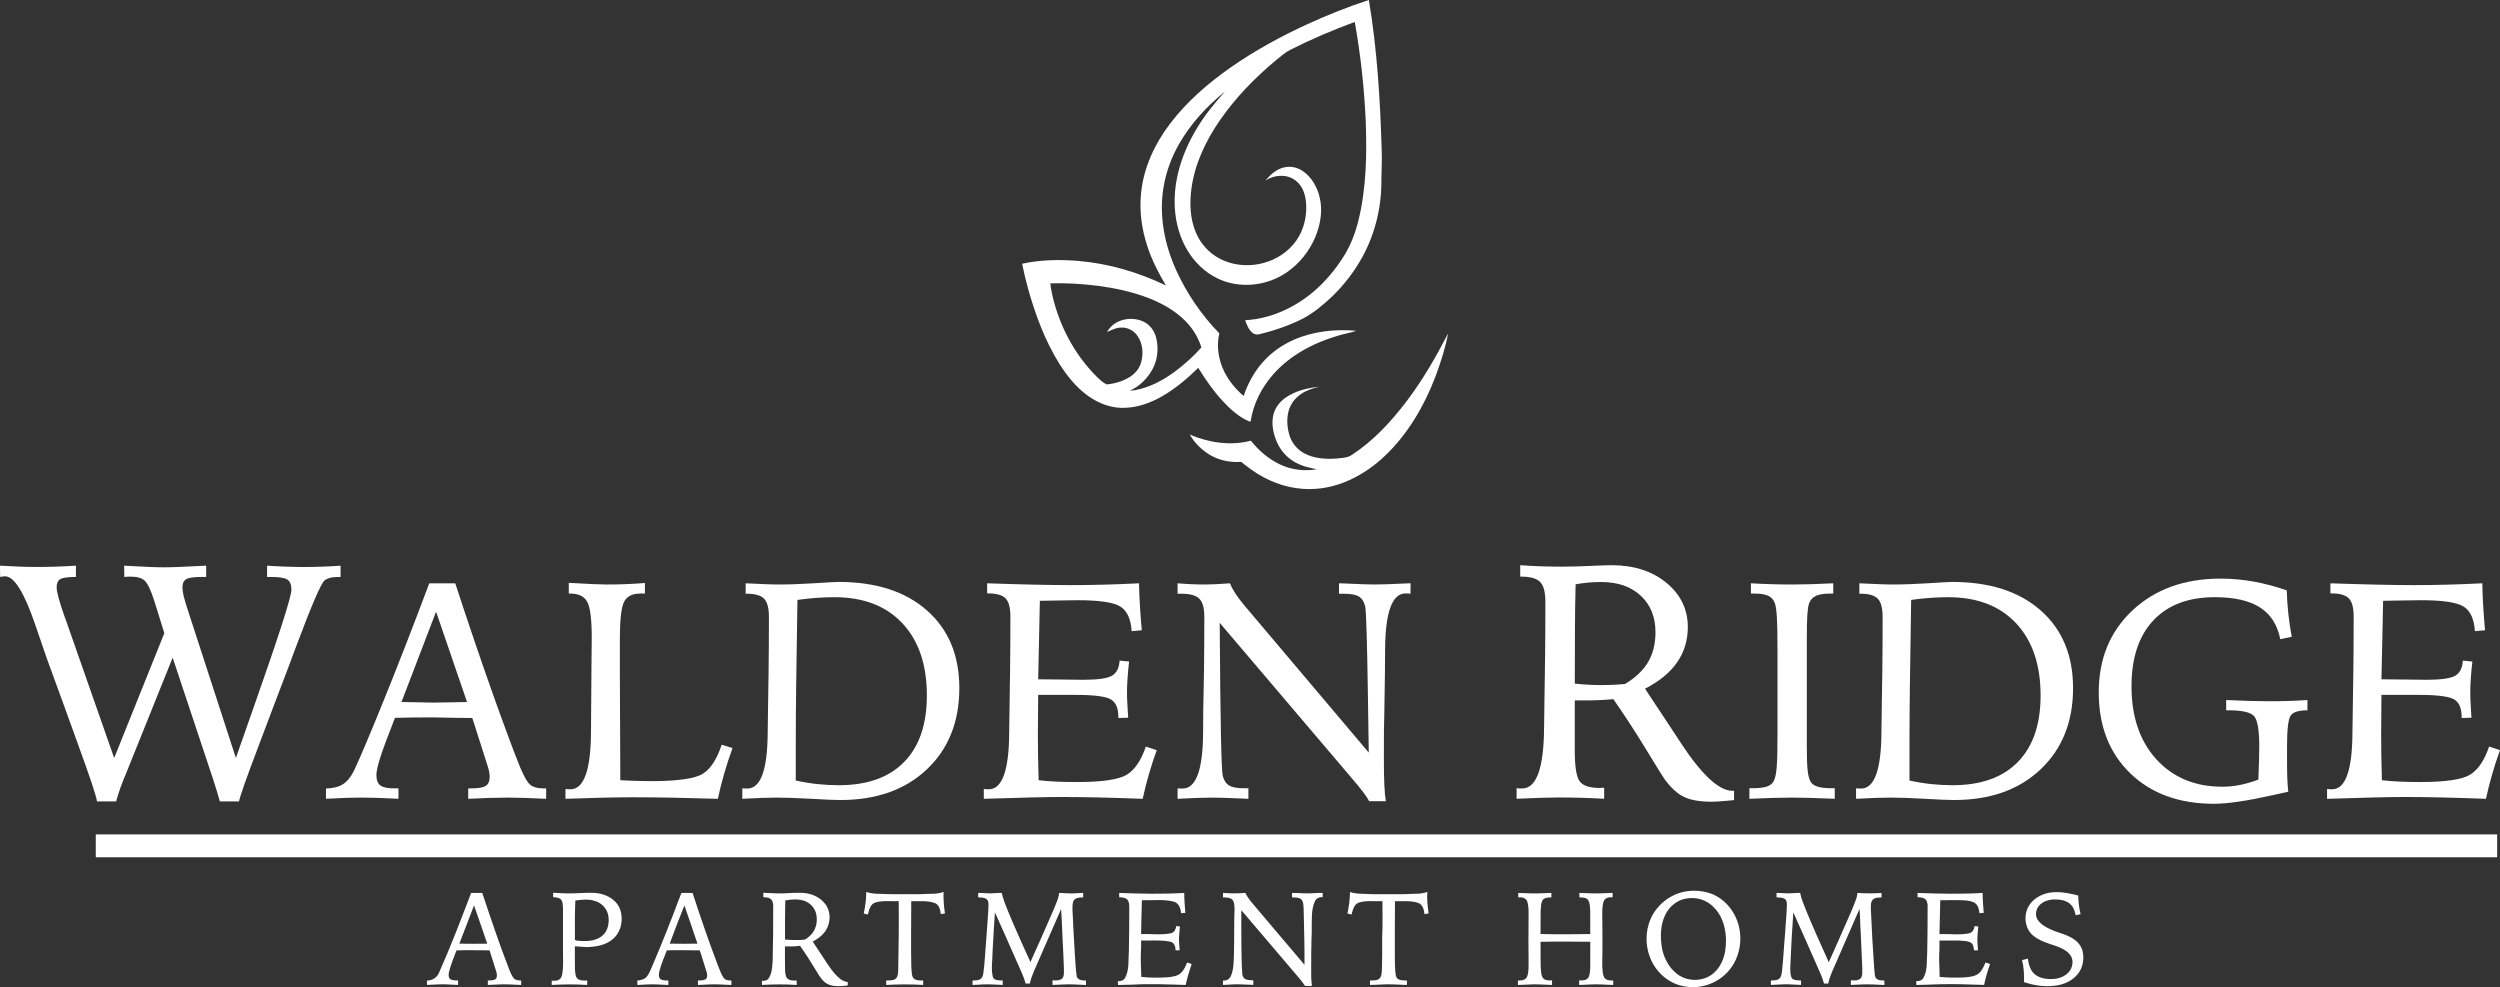 <?xml version="1.0" encoding="UTF-8"?><svg id="Layer_2" xmlns="http://www.w3.org/2000/svg" viewBox="0 0 264.237 104.339"><rect x="0" y="0" width="264.237" height="104.339" fill="#333333" stroke="none"/><defs><style>.cls-1{fill:#fff;stroke-width:0px;}</style></defs><path class="cls-1" d="M138.208,2.546c2.111-.964,4.266-1.831,6.474-2.546.873,5.22,1.199,10.516,1.353,15.802.058,1.158-.034,2.316-.03,3.474-.013,2.787-.712,5.576-2.079,8.01-.826,1.483-1.881,2.837-3.097,4.019-.924.886-1.92,1.712-3.044,2.332-1.486.761-3.078,1.304-4.7,1.69-.183.048-.373.022-.545-.04-.515-.312-.747-.9-.934-1.442,2.651-.139,5.183-1.295,7.2-2.993,1.259-1.066,2.331-2.346,3.206-3.743.732-1.141,1.215-2.423,1.549-3.732.857-3.444.919-7.027.791-10.556-.157-3.521-.542-7.033-1.16-10.503-2.302.852-4.566,1.81-6.756,2.917-.592.289-1.082.736-1.589,1.144-2.221,1.853-4.26,3.947-5.907,6.33-1.494,2.161-2.663,4.608-3.013,7.231-.201,1.548-.15,3.178.47,4.631.491,1.177,1.393,2.183,2.529,2.77,2.506,1.317,5.872.694,7.725-1.454,1.131-1.284,1.579-3.081,1.36-4.761-.11-.795-.451-1.606-1.122-2.083-.921-.673-2.229-.579-3.145.051.509-.615,1.136-1.194,1.93-1.391.684-.186,1.432-.022,2.013.37.939.632,1.526,1.68,1.791,2.763.346,1.419.09,2.927-.473,4.256-.624,1.462-1.649,2.757-2.957,3.663-2.132,1.499-5.093,1.816-7.438.632-1.28-.632-2.339-1.665-3.077-2.88-.839-1.378-1.278-2.979-1.363-4.583-.159-2.924.801-5.81,2.295-8.294.846-1.433,1.903-2.725,3.014-3.957-1.914,1.539-3.615,3.382-4.842,5.519-.829,1.444-1.408,3.034-1.671,4.679-.483,2.971.138,6.031,1.376,8.745,1.117,2.443,2.665,4.69,4.534,6.618-.321,1.352-.093,2.8.519,4.037.488.996,1.215,1.861,2.049,2.585.447-1.31,1.112-2.558,2.04-3.591.898-1.014,2.029-1.812,3.269-2.353,2.065-.907,4.372-1.145,6.604-.949-.619.222-1.278.304-1.903.51-2.594.751-5.097,2.062-6.898,4.114-1.219,1.397-2.108,3.117-2.368,4.964-.039-.002-.115-.005-.153-.007-1.112-.474-2.016-1.312-2.83-2.184-.974-1.064-1.801-2.254-2.557-3.479-1.167,1.139-2.422,2.206-3.842,3.017-1.153.653-2.431,1.138-3.766,1.2-1.425.104-2.842-.403-3.994-1.22-1.269-.903-2.265-2.137-3.09-3.447-1.531-2.468-2.544-5.221-3.319-8.009-.228-.843-.436-1.691-.602-2.547,1.954-.424,3.976-.46,5.963-.294,3.207.272,6.336,1.204,9.234,2.59-.769-1.289-1.464-2.632-1.935-4.061-.618-1.824-.889-3.776-.693-5.695.263-2.668,1.427-5.179,3.035-7.3,1.784-2.365,4.055-4.322,6.473-6.014,2.548-1.77,5.28-3.264,8.098-4.558M111.012,29.947c.075.674.221,1.337.398,1.99.813,2.996,2.386,5.8,4.609,7.977.294.266.586.564.961.715.872-.081,1.748-.343,2.488-.821.533-.35.966-.873,1.138-1.495.27-.941.182-2.026-.398-2.836-.389-.556-1.067-.904-1.748-.854-.521.013-.987.263-1.448.475.716-1.379,2.65-1.75,3.96-1.047.637.344,1.07.989,1.239,1.684.26,1.073.148,2.244-.364,3.227-.534.995-1.37,1.865-2.412,2.321.164-.007.33-.013.496-.04,1.551-.273,2.972-1.028,4.23-1.954,1.022-.757,1.972-1.614,2.821-2.563-.324-1.047-.911-2.007-1.68-2.784-1.089-1.115-2.482-1.88-3.922-2.446-1.682-.648-3.455-1.033-5.238-1.274-1.699-.219-3.415-.325-5.128-.276"/><path class="cls-1" d="M153.009,35.343l.053-.084c-.306,1.55-.79,3.062-1.34,4.543-1.202,3.127-2.932,6.112-5.388,8.423-1.98,1.865-4.521,3.253-7.27,3.444-1.89.142-3.802-.311-5.467-1.204-.869-.447-1.649-1.041-2.41-1.647-1.284.095-2.607-.216-3.663-.967-.716-.502-1.336-1.155-1.77-1.917,2.017.854,4.31,1.213,6.454.645.82,1.028,1.847,1.917,3.037,2.49,1.214.588,2.609.756,3.936.533-.609-.15-1.238-.241-1.812-.506-1.056-.436-1.931-1.284-2.39-2.331-.391-.889-.616-1.898-.405-2.863.166-.776.68-1.443,1.327-1.888,1.047-.72,2.321-1.016,3.568-1.14-.684.155-1.37.364-1.952.769-.615.411-1.095,1.03-1.302,1.743-.246.835-.178,1.738.059,2.568.232.818.798,1.533,1.546,1.941,1.089.595,2.38.662,3.594.555.497-.06,1.038-.069,1.466-.368,2.256-1.469,4.11-3.47,5.734-5.599,1.7-2.227,3.104-4.66,4.394-7.141"/><path class="cls-1" d="M10.123,88.189h253.814c-.001.807-.001,1.614,0,2.42H10.123v-2.42Z"/><path class="cls-1" d="M178.307,94.2c.893-.127,1.824-.023,2.67.297,1.213.496,2.149,1.555,2.614,2.768.623,1.626.422,3.567-.602,4.989-1.064,1.532-3.052,2.343-4.884,2.012-1.563-.225-2.913-1.335-3.57-2.75-.642-1.365-.681-3.01-.071-4.392.673-1.542,2.172-2.697,3.843-2.923M178.391,94.948c-1.035.099-1.933.813-2.377,1.736-.526,1.076-.55,2.329-.357,3.492.189,1.066.733,2.091,1.596,2.762,1.113.872,2.852.84,3.905-.115.67-.601,1.053-1.465,1.192-2.344.23-1.555-.017-3.3-1.123-4.491-.695-.796-1.794-1.194-2.837-1.04"/><path class="cls-1" d="M97.937,94.48c.601-.013,1.226.017,1.795-.213-.032.76.028,1.522.144,2.273-.148.022-.294.05-.438.08-.046-.449-.171-.999-.643-1.177-.795-.282-1.654-.167-2.48-.192-.002,2.309-.044,4.618.006,6.926.03.356.02.727.134,1.069.195.42.732.382,1.121.386-.003.157-.003.313,0,.472-1.302-.08-2.604-.077-3.905.001-.001-.159-.001-.318,0-.474.334-.009.715.031.998-.183.251-.242.247-.619.268-.942.052-2.419.076-4.839.05-7.259-.811.038-1.644-.088-2.438.13-.554.16-.696.794-.818,1.282-.148-.033-.295-.068-.44-.102.161-.75.267-1.516.268-2.284.505.188,1.05.198,1.584.204.907.062,1.818.021,2.728.032.687-.01,1.378.026,2.065-.03"/><path class="cls-1" d="M149.149,94.477c.575-.006,1.171.007,1.715-.211-.066.759.032,1.521.134,2.272-.147.023-.291.05-.434.081-.057-.445-.173-.997-.643-1.177-.795-.28-1.653-.167-2.479-.191-.019,1.947-.017,3.895-.016,5.844.009.657-.001,1.318.096,1.97.03.197.147.398.344.47.268.104.559.093.843.105-.007.154-.008.309-.012.466-.951-.03-1.903-.116-2.854-.038-.349.012-.697.015-1.044.037-.002-.159-.002-.317,0-.473.372-.016.879.046,1.105-.327.169-.321.141-.7.165-1.05.027-1.077.022-2.153.021-3.229.059-1.258.032-2.52.026-3.779-.83.043-1.686-.1-2.492.149-.522.185-.646.791-.771,1.264-.148-.031-.294-.067-.437-.102.161-.748.258-1.512.273-2.278.534.192,1.106.19,1.666.201.715.057,1.432.019,2.149.03.881-.012,1.765.029,2.646-.032"/><path class="cls-1" d="M215.118,95.001c.641-.508,1.477-.72,2.285-.707.766-.004,1.516.178,2.258.358.013.664.089,1.328.246,1.975-.176.032-.349.069-.521.104-.084-.396-.199-.808-.495-1.101-.446-.463-1.128-.577-1.743-.563-.602.001-1.234.202-1.635.667-.353.405-.44,1.047-.13,1.502.346.496.899.797,1.444,1.034.767.35,1.631.487,2.333.979.461.295.828.748.96,1.286.197.828.029,1.76-.519,2.427-.499.615-1.242,1-2.01,1.158-1.22.246-2.489.073-3.661-.314.011-.782-.01-1.569-.206-2.33.201-.057.406-.103.61-.156.08.591.241,1.225.707,1.635.532.461,1.275.552,1.954.521.687-.033,1.401-.321,1.798-.905.317-.48.376-1.172.012-1.642-.374-.489-.96-.748-1.523-.949-.848-.282-1.744-.534-2.433-1.131-.538-.466-.79-1.194-.76-1.894.01-.767.414-1.5,1.027-1.954"/><path class="cls-1" d="M49.797,94.38c.39-.001.781,0,1.173-.003.905,2.706,1.81,5.415,2.845,8.075.133.321.255.657.475.93.189.24.519.243.797.256-.001.154-.001.308,0,.464-.388-.022-.777-.018-1.164-.051-.787-.048-1.574.029-2.361.054v-.47c.281-.016.602.008.841-.167.179-.202.119-.509.059-.747-.235-.76-.487-1.514-.72-2.274-1.165.004-2.33-.043-3.495.005-.276.751-.597,1.488-.789,2.268-.063.264-.086.613.165.792.245.121.526.115.793.121-.001.155-.001.311.001.469-.398-.026-.797-.023-1.194-.058-.699-.039-1.395.037-2.093.056-.002-.153-.002-.306-.004-.458.566-.006,1.093-.333,1.292-.871,1.229-2.757,2.304-5.576,3.378-8.394M50.103,95.697c-.526,1.343-1.035,2.694-1.552,4.041.982.022,1.965.018,2.947.003-.468-1.347-.913-2.702-1.396-4.044"/><path class="cls-1" d="M58.464,94.362c.391.026.784.022,1.176.057,1.102.055,2.204-.109,3.304-.036,1.034.084,2.115.615,2.546,1.605.451,1.093.202,2.508-.729,3.278-.635.536-1.474.755-2.287.808-.571.08-1.141-.035-1.712-.055.004.828-.013,1.655.007,2.482.044.313.022.681.254.928.288.24.691.222,1.043.202-.002.157-.002.314-.001.472-1.251-.08-2.501-.074-3.752,0-.001-.147-.001-.295-.001-.441.264-.011.556.031.786-.128.188-.11.275-.323.317-.525.169-.907.075-1.828.089-2.741,0-1.434.002-2.867,0-4.301-.025-.286-.009-.603-.177-.849-.203-.261-.563-.265-.862-.293-.001-.155-.002-.308-.001-.462M60.809,95.181c-.055,1.389-.057,2.779-.043,4.169.199.12.469.062.696.111.737.034,1.542-.049,2.147-.514.668-.518.835-1.466.664-2.254-.143-.729-.755-1.305-1.462-1.488-.652-.195-1.339-.119-2.001-.023"/><path class="cls-1" d="M71.93,94.611c.041-.09.059-.259.2-.23.358-.007.714,0,1.073,0,.829,2.557,1.708,5.099,2.658,7.614.193.46.336.95.627,1.361.181.263.532.27.819.282-.001.155-.001.31.001.468-.405-.029-.809-.022-1.212-.057-.777-.042-1.552.034-2.327.055-.001-.158-.001-.314.001-.469.262-.009.54,0,.785-.112.234-.152.219-.476.152-.712-.225-.794-.507-1.57-.737-2.361-1.164-.004-2.327-.04-3.49-.002-.282.719-.578,1.435-.779,2.181-.058.267-.121.597.068.828.244.193.577.168.871.178-.002.155-.002.31,0,.469-.388-.025-.776-.02-1.163-.054-.703-.041-1.405.029-2.106.057-.007-.153-.01-.307-.012-.458.327-.059.693-.097.934-.352.317-.326.453-.773.643-1.175,1.061-2.478,2.048-4.987,2.994-7.511M70.781,99.739c.979.019,1.957.019,2.937-.001-.45-1.351-.92-2.696-1.381-4.042-.541,1.338-1.044,2.693-1.555,4.043"/><path class="cls-1" d="M80.683,94.361c.678.026,1.355.083,2.034.066.716-.036,1.434-.079,2.151-.055.927.055,1.87.473,2.412,1.249.617.886.502,2.169-.187,2.983-.322.394-.753.676-1.194.918.393.588.778,1.182,1.172,1.77.504.77.999,1.576,1.724,2.164.228.196.515.297.809.349-.005.118-.009.236-.009.358-.682.068-1.399.151-2.05-.118-.554-.255-.889-.793-1.19-1.296-.578-.941-1.154-1.887-1.797-2.785-.527.081-1.061.071-1.592.068.006.853-.016,1.706.013,2.559.017.265.044.551.193.782.253.292.681.276,1.035.263-.003.154-.003.31-.001.468-1.223-.081-2.447-.076-3.67,0-.002-.147-.002-.291-.001-.435.252.002.547-.017.699-.254.372-.539.378-1.224.432-1.853.046-1.838.061-3.677.059-5.515-.004-.309.027-.65-.157-.917-.203-.273-.578-.282-.885-.303-.003-.157-.003-.312-.002-.466M82.999,95.17c-.022,1.38-.042,2.76-.028,4.14.68.05,1.365.073,2.045.012.258-.093.464-.297.662-.481.586-.56.764-1.449.593-2.221-.142-.681-.692-1.246-1.355-1.437-.623-.183-1.286-.125-1.917-.013"/><path class="cls-1" d="M103.387,94.379c.555-.019,1.109.092,1.665.028.273-.025.549-.029.826-.03.138.668.415,1.296.664,1.929.746,1.812,1.558,3.597,2.367,5.381.665-1.431,1.279-2.887,1.923-4.329.344-.774.689-1.551.976-2.348.076-.204.112-.419.13-.633.572.011,1.143.082,1.717.041.275-.027.553-.03.832-.039-.002.156-.001.312.001.469-.383.017-.926.019-1.065.465-.138.567-.039,1.161-.02,1.738.034,1.297.149,2.589.205,3.885.065.753.079,1.512.196,2.26.106.42.627.437.98.441-.003.156-.003.311.001.469-.406-.027-.81-.02-1.213-.055-.776-.045-1.551.032-2.326.053-.001-.166-.001-.33-.001-.493.309.023.645.042.928-.112.22-.141.272-.423.278-.665.015-.693-.06-1.383-.067-2.076-.095-1.559-.121-3.12-.231-4.678-.765,1.73-1.514,3.47-2.274,5.204-.361.884-.834,1.732-1.031,2.676-.15-.004-.299-.004-.445-.004-.213-.782-.584-1.509-.904-2.25-.782-1.758-1.542-3.525-2.342-5.272-.105,1.385-.17,2.774-.249,4.162.004.888-.185,1.794.031,2.669.152.406.687.344,1.04.371-.002.155-.001.309.001.468-.721-.024-1.441-.1-2.161-.052-.343.03-.685.03-1.027.052-.001-.158-.001-.313.001-.468.265-.007.548,0,.793-.122.224-.132.311-.4.347-.643.146-.998.173-2.007.266-3.009.084-1.326.21-2.65.275-3.977-.002-.279.05-.612-.167-.828-.253-.214-.611-.182-.918-.208-.003-.158-.004-.315-.002-.47"/><path class="cls-1" d="M118.292,94.377c2.292.088,4.588.14,6.879,0-.015.705.075,1.408.111,2.112-.155.009-.304.021-.454.027-.019-.509-.25-1.104-.802-1.223-1.087-.276-2.223-.108-3.332-.142-.041,1.192-.064,2.386-.085,3.58,1.035-.047,2.085.123,3.11-.081.376-.059.566-.428.602-.773.129.016.257.032.391.048-.032.392-.076.784-.098,1.178-.025.449.054.896.068,1.344-.144-.001-.286-.001-.425,0-.004-.381-.146-.844-.577-.917-1.009-.207-2.048-.093-3.07-.122-.005.398.016.798-.025,1.195-.043.883.034,1.765.042,2.648.951.107,1.915.099,2.87.038.48-.064,1.021-.122,1.367-.503.293-.291.455-.677.605-1.055.158.057.321.112.483.168-.25.723-.472,1.457-.63,2.206-1.873-.056-3.749-.146-5.62-.033-.513.009-1.025.024-1.537.036-.004-.138-.008-.273-.011-.408.309.029.644-.085.785-.383.441-.87.299-1.875.378-2.813.019-1.429.046-2.858.039-4.287-.007-.361.045-.755-.157-1.075-.203-.284-.593-.285-.905-.314-.002-.151-.002-.3,0-.449"/><path class="cls-1" d="M129.268,94.377c.785.06,1.572.064,2.358-.002.297.633.791,1.136,1.231,1.67,1.677,1.973,3.337,3.959,5.021,5.926.017-1.811-.043-3.619-.078-5.428-.033-.442.026-.909-.143-1.327-.207-.395-.718-.35-1.094-.364-.003-.158-.004-.317-.002-.473.419.001.839.006,1.258.042.661.032,1.319-.059,1.981-.043-.002.15-.002.302.001.456-.347-.054-.706.12-.836.454-.38.861-.298,1.828-.323,2.745.024.634-.047,1.266-.034,1.901-.039,1.021-.009,2.043-.02,3.065-.01.403.036.804.074,1.205-.246-.002-.491-.002-.736.002-.268-.437-.608-.822-.94-1.21-1.928-2.264-3.855-4.53-5.785-6.792-.02,1.271.01,2.542.009,3.813.022.989.016,1.978.096,2.964.032.217.147.441.361.528.255.094.532.096.8.105-.002.16-.003.321-.001.484-.698-.014-1.395-.088-2.094-.055-.37.032-.741.035-1.11.058-.001-.156-.001-.31.002-.462.335.032.677-.123.815-.443.338-.732.308-1.563.343-2.351.038-1.598.004-3.199.063-4.796-.036-.34.003-.753-.281-1-.268-.205-.628-.184-.947-.204.004-.158.005-.315.009-.469"/><path class="cls-1" d="M160.471,94.377c.584.004,1.166.062,1.75.05.585.013,1.167-.048,1.752-.049-.003.156-.002.313-.001.47-.337.009-.764.007-.958.336-.153.336-.142.715-.175,1.076-.022.819,0,1.639-.012,2.459,1.75.055,3.503.027,5.255.006-.004-.811.003-1.623-.004-2.433-.022-.376-.022-.773-.186-1.118-.202-.32-.622-.319-.956-.325-.001-.159-.001-.317.001-.472.58,0,1.157.061,1.738.049.589.013,1.177-.047,1.766-.051-.002.154-.002.309.003.466-.343-.032-.779.031-.928.39-.177.469-.16.984-.166,1.48.032,1.24.011,2.481.017,3.722.013.759-.064,1.523.028,2.279.04.266.074.576.306.752.227.182.533.165.808.172-.002.155-.002.311.001.469-.42-.026-.841-.021-1.259-.057-.782-.039-1.562.033-2.342.057-.003-.164-.003-.327-.002-.487.347.031.789.015.996-.318.147-.324.162-.692.178-1.042.004-.907,0-1.814.002-2.72-1.75-.01-3.501-.035-5.252.004.01.888-.014,1.776.012,2.662.04.379.022.786.209,1.131.224.306.649.31.992.281-.003.162-.003.325,0,.489-.854-.023-1.707-.112-2.561-.041-.35.019-.699.018-1.046.041-.002-.157-.002-.314.001-.469.344.008.796-.025.96-.389.213-.523.151-1.105.165-1.656-.02-1.544-.023-3.09,0-4.633-.013-.579.05-1.186-.166-1.737-.163-.344-.585-.415-.924-.378-.004-.157-.003-.312,0-.467"/><path class="cls-1" d="M187.77,94.379c.556-.019,1.109.092,1.664.028.275-.026.553-.031.833-.027.13.668.415,1.292.659,1.926.741,1.816,1.565,3.596,2.365,5.387.632-1.355,1.211-2.737,1.824-4.101.368-.831.743-1.661,1.052-2.516.086-.225.137-.46.154-.698.849.06,1.698.057,2.548.002-.003.156-.001.312.001.469-.323.023-.703.004-.943.255-.233.288-.185.683-.184,1.028.085,2.088.208,4.176.353,6.261.054.319.01.666.158.964.213.272.597.27.913.28-.003.156-.003.311.001.469-.406-.028-.81-.021-1.213-.056-.776-.045-1.551.032-2.326.053-.002-.166-.002-.33,0-.493.353.02.793.066,1.054-.227.202-.277.142-.645.155-.966-.051-1.295-.121-2.59-.17-3.886-.067-.815-.043-1.635-.132-2.449-.754,1.714-1.496,3.433-2.247,5.147-.368.904-.853,1.767-1.056,2.73-.151-.003-.299-.004-.446-.003-.167-.641-.458-1.241-.722-1.847-.84-1.891-1.663-3.789-2.519-5.673-.145,1.963-.246,3.93-.324,5.899.022.364-.013.776.196,1.096.262.211.626.185.944.202-.002.155-.002.308.001.466-.721-.02-1.44-.101-2.159-.049-.344.028-.687.027-1.029.05-.002-.158-.002-.313.001-.468.283-.009.595.004.846-.154.236-.176.279-.492.318-.764.159-1.279.198-2.568.32-3.851.056-1.024.166-2.043.202-3.068-.002-.268.032-.602-.213-.782-.26-.165-.584-.147-.876-.168-.004-.158-.004-.315-.002-.47"/><path class="cls-1" d="M202.676,94.377c2.291.088,4.587.141,6.878,0-.013.705.077,1.408.113,2.111-.156.01-.306.022-.454.027-.033-.356-.112-.741-.382-.997-.281-.254-.677-.291-1.034-.344-.907-.077-1.815-.013-2.721-.023-.032,1.193-.064,2.386-.085,3.58,1.035-.048,2.086.125,3.11-.081.376-.059.566-.428.602-.773.128.016.256.032.392.048-.036.586-.143,1.171-.084,1.759.022.253.044.508.052.763-.145-.001-.287-.001-.426,0-.026-.281-.05-.613-.298-.793-.383-.238-.854-.194-1.284-.243-.688-.01-1.376-.001-2.064-.004-.005.454.017.908-.026,1.361-.034.828.045,1.654.043,2.482.874.103,1.759.089,2.638.056.432-.039.88-.079,1.276-.269.494-.267.73-.81.932-1.305.158.057.32.111.484.167-.255.721-.474,1.456-.631,2.204-1.158-.022-2.315-.093-3.474-.084-1.23-.014-2.457.074-3.686.087-.005-.138-.009-.273-.011-.408.285.019.608-.059.754-.333.468-.823.332-1.806.407-2.711.023-1.425.048-2.849.041-4.276-.019-.413.075-.868-.156-1.238-.201-.288-.594-.29-.906-.314-.003-.151-.003-.301,0-.45"/><path class="cls-1" d="M12.069,80.113l5.3-13.192-1.053-3.384c-.368-1.151-.708-1.871-1.018-2.159-.311-.287-.8-.432-1.468-.432-.184,0-.326.004-.423.009-.098.006-.187.014-.268.025l-.017-1.191c1.059.058,1.91.101,2.555.13.645.029,1.197.043,1.658.043.437,0,.998-.014,1.684-.043.684-.029,1.608-.072,2.771-.13v1.191h-.466c-.829,0-1.376.078-1.641.234-.265.155-.398.446-.398.872,0,.254.043.564.13.932.086.37.29,1.036.613,2.004l4.904,15.091c.449-1.255,1.059-2.992,1.83-5.215,2.693-7.642,4.04-11.833,4.04-12.569,0-.518-.139-.872-.415-1.062-.276-.19-.846-.285-1.709-.285h-.449v-1.191c.725.046,1.418.081,2.08.103.662.023,1.263.034,1.804.034.622,0,1.257-.011,1.908-.034.65-.022,1.31-.058,1.977-.103v1.191h-.276c-.322,0-.595.03-.82.086-.224.059-.423.15-.595.277-.369.288-1.388,2.659-3.056,7.114l-.76,2.037-1.45,3.815c-.426,1.14-.99,2.636-1.693,4.49-1.266,3.327-1.962,5.295-2.088,5.905h-2.021c-.161-.598-.408-1.409-.742-2.434-.115-.346-.196-.587-.242-.726l-4.005-12.035-4.663,11.586c-.034.093-.103.265-.207.518-.484,1.117-.852,2.147-1.105,3.09h-2.02c-.08-.576-.759-2.613-2.037-6.112-.599-1.647-1.07-2.953-1.416-3.92l-1.883-5.164c-.31-.874-.708-2.031-1.191-3.47-1.163-3.419-2.228-5.128-3.195-5.128-.058,0-.123.005-.199.017-.075.012-.181.029-.319.051l-.017-1.191c.737.046,1.434.081,2.089.103.657.023,1.26.034,1.813.034.656,0,1.329-.011,2.02-.034.691-.022,1.392-.058,2.106-.103v1.191c-.829,0-1.376.075-1.641.225-.264.149-.397.443-.397.88,0,.472.281,1.508.846,3.107l.069.174,5.163,14.745Z"/><path class="cls-1" d="M45.371,61.652h2.746c1.383,4.228,2.695,8.088,3.934,11.581,1.239,3.493,2.216,6.118,2.929,7.874.425,1.013.792,1.636,1.102,1.869.308.235.75.352,1.324.352h.32v1.102c-.83-.043-1.589-.075-2.275-.096-.686-.021-1.265-.032-1.732-.032-.596,0-1.251.011-1.963.032-.712.022-1.469.053-2.267.096v-1.102h.303c.755,0,1.272-.087,1.549-.264.276-.176.415-.499.415-.969,0-.171-.022-.359-.064-.568-.042-.208-.112-.455-.208-.744l-1.564-4.895c-.405,0-.958-.004-1.66-.016-1.276-.032-2.096-.047-2.457-.047-.724,0-1.408.002-2.052.007-.644.005-1.311.019-2.003.04-.755,1.909-1.272,3.301-1.549,4.175-.277.875-.415,1.498-.415,1.872,0,.523.138.888.415,1.096.277.208.772.311,1.485.311h.431v1.102c-.777-.043-1.503-.075-2.178-.096-.676-.021-1.28-.032-1.812-.032-.425,0-.958.011-1.596.032-.639.022-1.33.053-2.076.096v-1.086c.755-.022,1.355-.173,1.796-.455s.828-.754,1.158-1.414c.595-1.246,1.652-3.741,3.168-7.483,1.516-3.743,3.116-7.857,4.797-12.34M46.09,64.652l-3.655,9.546c.202,0,.495.005.878.016,1.202.032,2.022.048,2.458.048.532,0,1.495-.016,2.889-.048.308-.011.543-.016.703-.016l-3.272-9.546Z"/><path class="cls-1" d="M60.121,61.604c1.138.064,2.003.109,2.594.135.59.027,1.067.041,1.428.041.692,0,1.37-.013,2.035-.041.665-.026,1.328-.066,1.987-.119v1.117h-.495c-.84,0-1.41.29-1.708.869-.298.58-.447,1.911-.447,3.995v3.174l.049,11.691c.595.032,1.162.056,1.699.072.538.016,1.046.024,1.525.024,2.851,0,4.69-.264,5.514-.791.825-.526,1.481-1.546,1.972-3.057l1.149.352c-.33.916-.623,1.814-.879,2.697-.255.883-.478,1.772-.67,2.666-1.766-.053-3.392-.093-4.877-.12-1.484-.025-2.875-.04-4.174-.04-.915,0-1.937.014-3.064.04-1.128.027-2.458.068-3.991.12v-1.038c.075.012.147.019.216.024.069.005.173.008.311.008,1.436-.011,2.159-2.058,2.171-6.14,0-.925.005-1.649.015-2.169l.032-4.339c0-.468.005-1.068.016-1.802.01-.734.015-1.244.015-1.532,0-1.956-.157-3.23-.47-3.82-.315-.59-.924-.885-1.828-.885h-.128v-1.133Z"/><path class="cls-1" d="M78.46,84.429v-1.102c.064,0,.133.004.208.008.075.006.181.009.319.009,1.415,0,2.133-1.974,2.155-5.923.011-.999.021-1.782.032-2.346l.063-4.247c.011-.915.019-1.805.024-2.673.005-.867.008-1.859.008-2.977,0-.915-.171-1.548-.511-1.9-.341-.351-.947-.526-1.819-.526h-.128v-1.101c.703.032,1.354.06,1.955.087.601.027,1.104.04,1.508.04,1.171,0,2.461-.045,3.87-.135,1.41-.091,2.238-.136,2.482-.136,3.958,0,7.077,1.005,9.354,3.017,2.277,2.011,3.416,4.746,3.416,8.204,0,3.554-1.141,6.415-3.424,8.581-2.283,2.166-5.335,3.248-9.154,3.248-.564,0-1.59-.042-3.08-.128-1.489-.085-2.697-.128-3.624-.128-.436,0-.968.011-1.597.032-.627.022-1.314.053-2.059.095M84.111,82.498c.776.17,1.54.295,2.29.375.751.08,1.504.12,2.259.12,3.001,0,5.302-.819,6.903-2.458,1.602-1.639,2.402-3.98,2.402-7.024,0-3.245-.862-5.789-2.586-7.63s-4.118-2.761-7.183-2.761c-.628,0-1.266.024-1.916.072-.648.048-1.314.12-1.995.216-.064,3.873-.109,6.926-.136,9.162-.027,2.235-.04,4.098-.04,5.587v4.341Z"/><path class="cls-1" d="M104.335,61.652c1.862.063,3.527.112,4.996.143,1.468.032,2.734.049,3.799.049,1.18,0,2.374-.016,3.583-.049,1.207-.032,2.434-.08,3.679-.143.011.798.042,1.615.096,2.45.053.836.117,1.673.192,2.514l-1.069.095c-.086-1.277-.479-2.141-1.182-2.593s-2.219-.679-4.549-.679c-.595,0-1.686.016-3.272.049-.319.01-.553.015-.702.015-.022,1.277-.054,2.841-.096,4.693-.043,1.852-.069,3.054-.08,3.608h.495c.629,0,1.413.007,2.355.023.942.016,1.572.024,1.891.024,1.543,0,2.562-.143,3.057-.431.495-.288.764-.819.805-1.597l1.006.096c-.075.659-.13,1.272-.168,1.835-.037.565-.055,1.086-.055,1.564,0,.277.026.873.079,1.788.022.33.038.58.049.751l-1.038.032v-.128c0-.905-.264-1.516-.79-1.836-.527-.318-1.759-.478-3.696-.478h-3.991c0,.521-.005,1.242-.015,2.162-.012.92-.016,1.583-.016,1.988,0,.703.004,1.434.016,2.195.01.761.032,1.652.063,2.674.532.063,1.136.112,1.812.143.675.032,1.417.049,2.226.049,2.671,0,4.43-.258,5.276-.774.846-.516,1.518-1.508,2.019-2.977l1.149.383c-.318.883-.601,1.751-.846,2.601-.245.853-.458,1.698-.639,2.539-1.671-.064-3.224-.112-4.661-.145-1.436-.032-2.735-.047-3.894-.047-1.586,0-4.14.059-7.661.175l-.576.016v-1.038c.075.011.147.019.216.024s.173.008.311.008c1.415,0,2.133-1.99,2.155-5.97.011-1.0.022-1.782.032-2.347l.064-4.358c.011-.936.019-1.846.024-2.729s.008-1.841.008-2.874c0-.916-.17-1.548-.511-1.9-.341-.351-.947-.526-1.819-.526h-.128v-1.069Z"/><path class="cls-1" d="M124.463,61.652c.5.042.987.075,1.461.095.473.022.939.032,1.397.032.34,0,.739-.01,1.197-.032.457-.021.952-.053,1.484-.095.139.351.33.713.575,1.085.245.373.553.782.926,1.23l13.168,15.579c-.032-1.618-.064-3.761-.096-6.433-.086-5.608-.181-8.624-.287-9.05-.128-.49-.354-.83-.679-1.023-.325-.191-.854-.287-1.587-.287h-.495v-1.101c.128,0,.319.004.575.016,1.511.074,2.576.111,3.193.111.628,0,1.723-.037,3.288-.111.223-.012.394-.016.511-.016l-.016,1.101c-.064-.01-.133-.018-.208-.023s-.175-.008-.303-.008c-1.427,0-2.15,1.985-2.17,5.953-.012,1-.016,1.783-.016,2.347l-.065,4.246c-.021.628-.033,1.274-.04,1.939-.005.666-.008,1.579-.008,2.738,0,1.287.016,2.29.048,3.009.032.719.086,1.295.16,1.731h-1.772c-.181-.424-.825-1.276-1.931-2.553l-.16-.192-13.694-16.106v.367c.063,9.961.17,15.228.318,15.803.128.489.354.83.679,1.022.324.192.843.287,1.556.287h.478v1.118c-.159-.011-.393-.022-.702-.032-1.49-.064-2.507-.095-3.049-.095-.522,0-1.099.01-1.732.032-.633.022-1.3.053-2.003.096v-1.102c.064,0,.136.003.216.008.08.005.183.008.311.008,1.426,0,2.15-1.974,2.17-5.922.011-1.0.016-1.783.016-2.347l.08-4.246c.011-.916.018-1.806.023-2.674.005-.866.009-1.859.009-2.976,0-.916-.176-1.548-.528-1.9-.351-.351-.973-.527-1.867-.527h-.431v-1.101Z"/><path class="cls-1" d="M160.301,83.306c.08.012.157.021.233.026.075.006.187.009.336.009,1.531,0,2.308-2.152,2.331-6.458.011-1.082.022-1.927.035-2.538l.068-4.714c.012-1.013.02-1.997.026-2.953.005-.954.008-1.99.008-3.107,0-.989-.183-1.675-.552-2.054-.369-.381-1.024-.57-1.969-.57h-.138v-1.209c.771.058,1.534.098,2.288.121.754.022,1.488.034,2.201.034.772,0,1.73-.026,2.875-.077,1.146-.052,1.909-.078,2.289-.078,2.359,0,4.293.622,5.8,1.865,1.508,1.243,2.262,2.803,2.262,4.679,0,1.392-.377,2.633-1.131,3.721-.754,1.087-1.885,2.017-3.393,2.788l3.23,4.886c.114.184.287.449.517.794,2.233,3.408,4.064,5.111,5.491,5.111h.173v.984c-.161.012-.403.034-.725.069-.748.068-1.295.103-1.641.103-1.22,0-2.184-.165-2.892-.492-.709-.328-1.408-.964-2.098-1.909-.115-.149-.751-1.174-1.908-3.073-1.158-1.899-2.322-3.688-3.497-5.37-.437.047-.904.081-1.399.103-.495.023-1.042.035-1.64.035h-1.036v5.3c0,1.727.178,2.817.535,3.272.356.455,1.065.682,2.124.682.033,0,.08-.005.138-.017.058-.011.103-.017.138-.017.047,0,.084.006.112.017.029.012.05.017.06.017v1.14c-.818-.045-1.629-.08-2.435-.103-.806-.022-1.605-.034-2.4-.034-.425,0-1.024.012-1.795.034-.771.023-1.647.059-2.624.103v-1.123ZM166.448,72.256c.552.059,1.073.098,1.563.12.488.024.923.035,1.302.035.322,0,.692-.008,1.105-.025.415-.018.864-.05,1.346-.096,1.106-.666,1.918-1.442,2.435-2.321.518-.88.777-1.931.777-3.152,0-1.6-.518-2.884-1.553-3.849-1.036-.968-2.429-1.451-4.179-1.451-.472,0-.932.02-1.381.059-.449.041-.892.102-1.329.182-.035,1.428-.059,2.895-.069,4.404-.012,1.508-.017,3.539-.017,6.095"/><path class="cls-1" d="M185.066,61.652c.744.042,1.484.075,2.219.095.734.022,1.453.032,2.154.032.596,0,1.262-.01,1.996-.032.734-.021,1.51-.053,2.33-.095v1.085h-.272c-.692,0-1.211.08-1.556.24-.346.159-.588.426-.727.799-.085.245-.147.641-.183,1.19-.038.549-.056,1.441-.056,2.676v11.134c0,1.256.03,2.141.088,2.652.059.511.151.889.279,1.134.139.266.386.458.742.575.357.117.86.175,1.508.175h.336v1.118c-.916-.043-1.762-.075-2.539-.096-.777-.022-1.425-.032-1.947-.032-.617,0-1.314.01-2.091.032-.776.022-1.59.053-2.442.096v-1.118h.319c.66,0,1.165-.059,1.516-.175.351-.117.596-.308.734-.575.149-.288.253-.759.311-1.414.059-.656.088-1.84.088-3.554v-8.77c0-1.672-.022-2.862-.064-3.57s-.112-1.202-.207-1.478c-.129-.372-.36-.639-.695-.799-.335-.16-.854-.24-1.556-.24h-.287v-1.085Z"/><path class="cls-1" d="M196.175,84.429v-1.102c.064,0,.133.004.208.008.074.006.181.009.319.009,1.415,0,2.132-1.974,2.154-5.923.011-.999.022-1.782.032-2.346l.064-4.247c.01-.915.018-1.805.023-2.673.005-.867.008-1.859.008-2.977,0-.915-.17-1.548-.511-1.9-.341-.351-.947-.526-1.819-.526h-.128v-1.101c.703.032,1.355.06,1.955.087.602.027,1.104.04,1.508.04,1.171,0,2.461-.045,3.871-.135,1.409-.091,2.238-.136,2.482-.136,3.959,0,7.077,1.005,9.354,3.017,2.277,2.011,3.417,4.746,3.417,8.204,0,3.554-1.142,6.415-3.424,8.581-2.284,2.166-5.335,3.248-9.155,3.248-.564,0-1.591-.042-3.08-.128-1.49-.085-2.698-.128-3.624-.128-.437,0-.969.011-1.596.032-.628.022-1.314.053-2.059.095M201.825,82.498c.776.17,1.54.295,2.291.375.75.08,1.503.12,2.258.12,3.001,0,5.302-.819,6.903-2.458,1.602-1.639,2.403-3.98,2.403-7.024,0-3.245-.863-5.789-2.586-7.63-1.724-1.841-4.119-2.761-7.183-2.761-.629,0-1.267.024-1.916.072-.649.048-1.315.12-1.995.216-.065,3.873-.11,6.926-.137,9.162-.026,2.235-.04,4.098-.04,5.587v4.341Z"/><path class="cls-1" d="M241.698,62.402c.021.788.075,1.588.16,2.402.085.814.207,1.646.367,2.498l-1.213.255c-.299-1.511-1.011-2.628-2.14-3.352-1.127-.723-2.724-1.085-4.788-1.085-2.788,0-4.951.819-6.489,2.458-1.538,1.638-2.306,3.958-2.306,6.959,0,3.224.878,5.8,2.634,7.726,1.755,1.926,4.081,2.889,6.975,2.889.606,0,1.218-.061,1.836-.183.616-.122,1.271-.311,1.963-.567.032-.819.056-1.517.071-2.091.016-.575.024-1.042.024-1.405,0-1.819-.202-2.913-.606-3.279-.405-.368-1.293-.551-2.666-.551h-.224v-1.086c.905.042,1.742.075,2.514.096.772.022,1.424.032,1.956.032.776,0,1.502-.01,2.178-.032.675-.022,1.321-.054,1.94-.096v1.086c-.895,0-1.478.173-1.748.519-.271.345-.407,1.417-.407,3.216v1.66c0,.819.011,1.454.032,1.907.021.452.053.886.096,1.302-.352.075-.879.192-1.581.351-2.756.617-4.842.925-6.256.925-3.693,0-6.649-1.074-8.867-3.224-2.219-2.15-3.328-5.002-3.328-8.556s1.194-6.446,3.583-8.676c2.389-2.229,5.488-3.343,9.298-3.343,1.149,0,2.306.103,3.472.311,1.165.207,2.338.519,3.519.934"/><path class="cls-1" d="M246.311,61.652c1.862.063,3.527.112,4.996.143,1.468.032,2.734.049,3.799.049,1.18,0,2.374-.016,3.583-.049,1.207-.032,2.434-.08,3.679-.143.011.798.043,1.615.096,2.45.053.836.117,1.673.192,2.514l-1.069.095c-.086-1.277-.479-2.141-1.182-2.593s-2.219-.679-4.548-.679c-.596,0-1.687.016-3.273.049-.319.01-.553.015-.702.015-.022,1.277-.054,2.841-.096,4.693-.043,1.852-.069,3.054-.08,3.608h.496c.628,0,1.412.007,2.354.023.942.016,1.572.024,1.891.024,1.543,0,2.562-.143,3.057-.431.495-.288.764-.819.806-1.597l1.006.096c-.075.659-.13,1.272-.167,1.835-.038.565-.056,1.086-.056,1.564,0,.277.027.873.079,1.788.022.33.038.58.049.751l-1.038.032v-.128c0-.905-.264-1.516-.79-1.836-.527-.318-1.759-.478-3.696-.478h-3.991c0,.521-.005,1.242-.015,2.162-.011.92-.016,1.583-.016,1.988,0,.703.005,1.434.016,2.195.01.761.032,1.652.064,2.674.532.063,1.136.112,1.811.143.675.032,1.417.049,2.226.049,2.671,0,4.43-.258,5.276-.774.846-.516,1.518-1.508,2.019-2.977l1.149.383c-.319.883-.601,1.751-.846,2.601-.245.853-.457,1.698-.639,2.539-1.671-.064-3.224-.112-4.661-.145-1.436-.032-2.734-.047-3.894-.047-1.586,0-4.14.059-7.661.175l-.576.016v-1.038c.075.011.147.019.216.024s.173.008.311.008c1.416,0,2.133-1.99,2.155-5.97.011-1.0.022-1.782.032-2.347l.065-4.358c.01-.936.018-1.846.023-2.729s.008-1.841.008-2.874c0-.916-.17-1.548-.511-1.9-.34-.351-.947-.526-1.819-.526h-.128v-1.069Z"/></svg>
